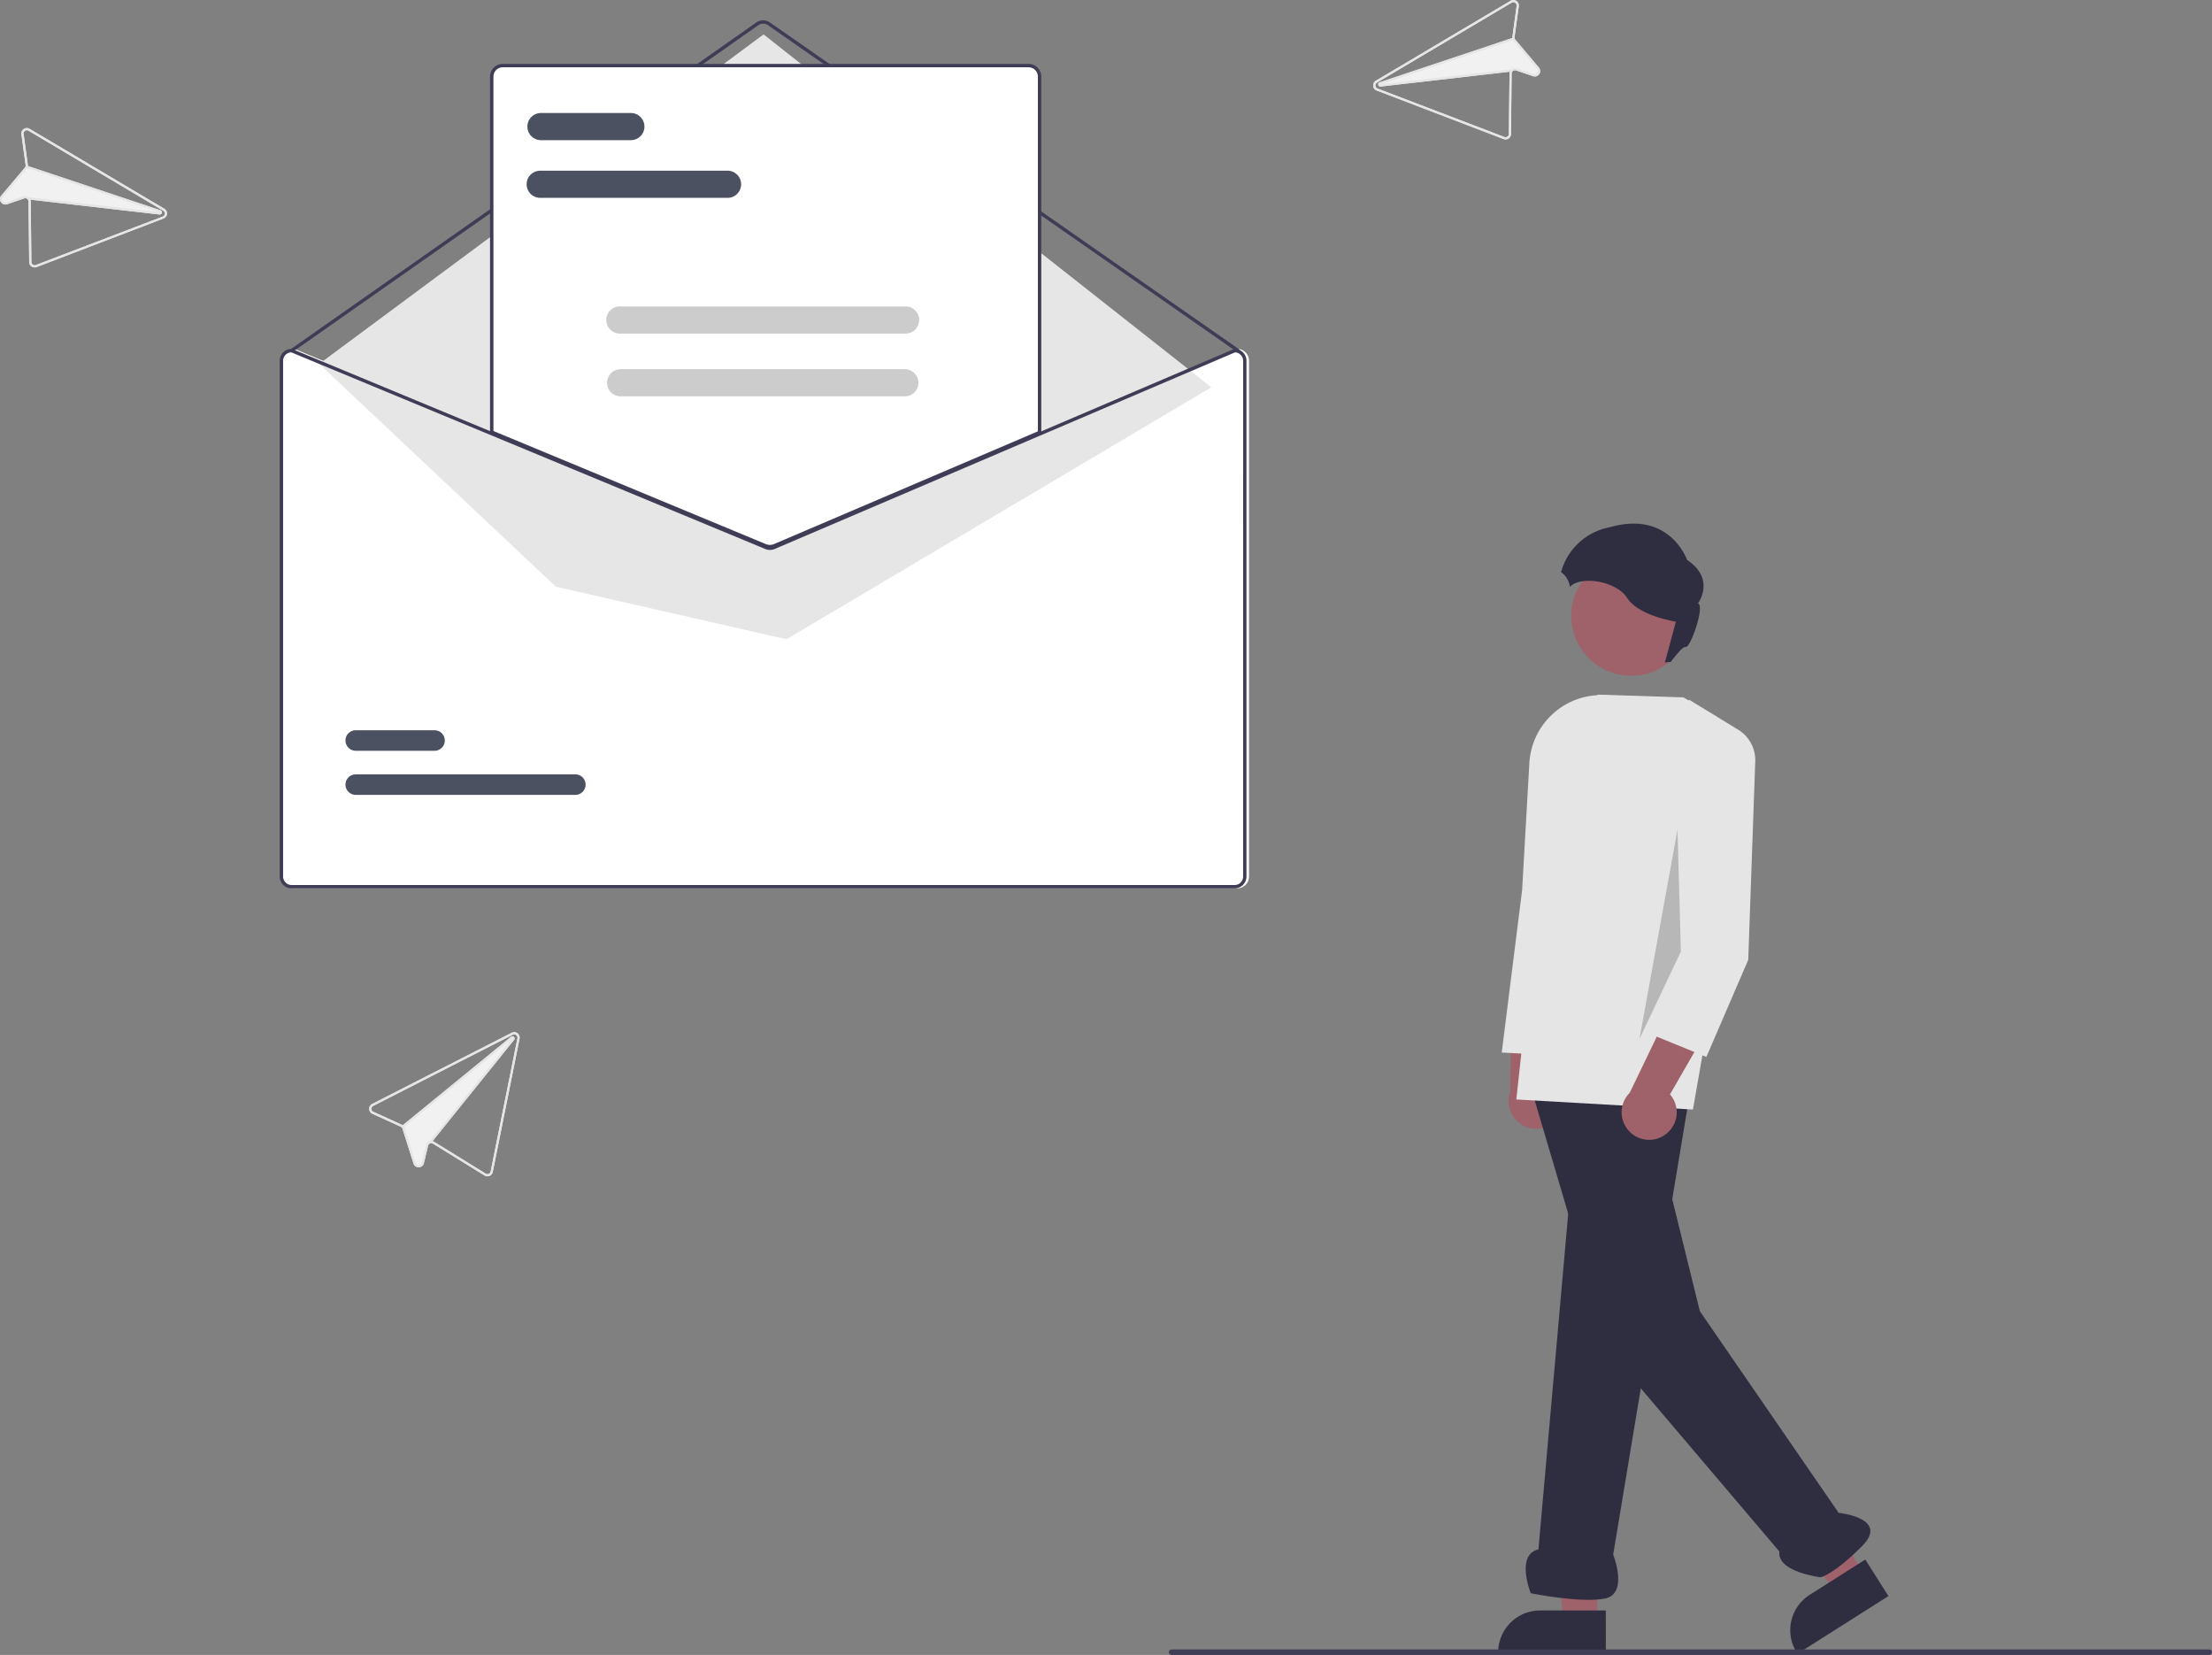 <svg xmlns="http://www.w3.org/2000/svg" width="200.784" height="150.18" viewBox="0 0 200.784 150.18"><rect x="0" y="0" width="200.784" height="150.18" fill="#808080" stroke="none"/><g transform="translate(-123.903 0)"><path d="M666.81,274.341h-.031l-17.674,7.547-24.182,10.326a.78.78,0,0,1-.6,0l-24.949-10.351-18.108-7.513-.028-.012h-.031a1.079,1.079,0,0,0-1.078,1.078v46.8a1.079,1.079,0,0,0,1.078,1.078h85.6a1.079,1.079,0,0,0,1.078-1.078v-46.8a1.079,1.079,0,0,0-1.078-1.078Z" transform="translate(-430.608 -242.678)" fill="#fff"/><path d="M669,183.857a.153.153,0,0,1-.088-.028l-42.578-29.653a.772.772,0,0,0-.882,0l-42.271,29.651a.154.154,0,0,1-.177-.252l42.271-29.651a1.081,1.081,0,0,1,1.235,0l42.578,29.652a.154.154,0,0,1-.088.28Z" transform="translate(-432.718 -151.886)" fill="#3f3d56"/><path d="M435.67,42.541l40.338-29.9,40.645,32.023L478.087,67.53l-20.938-4.772Z" transform="translate(-282.795 -9.519)" fill="#e6e6e6"/><path d="M624.2,432.367H604.268a.931.931,0,1,1,0-1.862H624.2a.931.931,0,0,1,0,1.862Z" transform="translate(-448.074 -360.234)" fill="#4b5160"/><path d="M611.418,416.176h-7.15a.931.931,0,1,1,0-1.862h7.153a.931.931,0,1,1,0,1.862Z" transform="translate(-448.075 -348.046)" fill="#4b5160"/><path d="M682.05,213.83a1.165,1.165,0,0,1-.442-.087L656.73,203.421V171.11a1.079,1.079,0,0,1,1.078-1.078h47.726a1.079,1.079,0,0,1,1.078,1.078v32.334l-.047.02L682.5,213.739A1.173,1.173,0,0,1,682.05,213.83Z" transform="translate(-488.269 -164.157)" fill="#fff"/><path d="M681.815,213.673a1.242,1.242,0,0,1-.471-.092l-24.926-10.342V170.875a1.156,1.156,0,0,1,1.155-1.155H705.3a1.156,1.156,0,0,1,1.155,1.155V203.26L682.3,213.575A1.248,1.248,0,0,1,681.815,213.673Zm-25.089-10.64L681.461,213.3a.942.942,0,0,0,.719,0l23.966-10.235V170.875a.848.848,0,0,0-.847-.847H657.573a.848.848,0,0,0-.847.847Z" transform="translate(-488.034 -163.922)" fill="#3f3d56"/><path d="M665.876,274.341h-.031l-17.674,7.547-24.182,10.326a.78.78,0,0,1-.6,0l-24.949-10.35-18.108-7.513-.028-.012h-.031a1.079,1.079,0,0,0-1.078,1.078v46.8a1.079,1.079,0,0,0,1.078,1.078h85.6a1.079,1.079,0,0,0,1.078-1.078v-46.8a1.079,1.079,0,0,0-1.078-1.078Zm.77,47.88a.77.77,0,0,1-.77.77h-85.6a.77.77,0,0,1-.77-.77v-46.8a.771.771,0,0,1,.741-.77l18.2,7.55,24.83,10.3a1.1,1.1,0,0,0,.838,0l24.06-10.275,17.736-7.573a.772.772,0,0,1,.739.77Z" transform="translate(-429.905 -242.678)" fill="#3f3d56"/><path d="M688.163,211.387H671.228a1.232,1.232,0,1,1,0-2.463h16.935a1.232,1.232,0,1,1,0,2.463Z" transform="translate(-498.255 -193.433)" fill="#4b5160"/><path d="M679.387,190.214h-8.16a1.232,1.232,0,0,1,0-2.463h8.16a1.232,1.232,0,1,1,0,2.463Z" transform="translate(-498.255 -177.495)" fill="#4b5160"/><path d="M726.342,261.206H700.477a1.232,1.232,0,1,1,0-2.463h25.865a1.232,1.232,0,1,1,0,2.463Z" transform="translate(-520.273 -230.935)" fill="#ccc"/><path d="M726.341,284.247H700.477a1.232,1.232,0,0,1,0-2.463h25.865a1.232,1.232,0,0,1,0,2.463Z" transform="translate(-520.273 -248.28)" fill="#ccc"/><path d="M400.619,518.156a2.486,2.486,0,0,0-1.042-3.667l.762-8.8-4.036,2.188-.1,8.023a2.5,2.5,0,0,0,4.421,2.258Z" transform="translate(-135.207 -416.829)" fill="#9f616a"/><path d="M384.305,434.086l.033-.083,4.453-11.249.707-21.324-.119-.008a6.543,6.543,0,0,0-7,6.209l-.653,11.465-1.851,14.745Z" transform="translate(-119.659 -338.328)" fill="#e5e5e5"/><path d="M137.838,547.441l-2.56,1.623-7.478-9.1,3.778-2.4Z" transform="translate(155.254 -404.667)" fill="#9f616a"/><path d="M283.621,718.718l-5.041,3.2h0a3.8,3.8,0,0,0-1.176,5.249l.066.1,8.254-5.233Z" transform="translate(9.594 -577.194)" fill="#2f2e41"/><path d="M230.163,559.552h-3.031l-1.442-11.691h4.473Z" transform="translate(38.728 -412.416)" fill="#9f616a"/><path d="M390.354,737.414h-5.969a3.8,3.8,0,0,0-3.8,3.8v.124h9.773Z" transform="translate(-120.691 -591.268)" fill="#2f2e41"/><path d="M364.1,536l-7.135,42.919s1.4,3.509-.7,3.977-6.785-.468-6.785-.468-1.4-3.509.7-3.977l3.977-44.844Z" transform="translate(-86.633 -437.845)" fill="#2f2e41"/><path d="M293.965,544.243l4.943,20.068,12.6,18.3s4.679.468,2.106,3.041-3.743,2.807-3.743,2.807-3.977-.468-3.743-2.339l-15.494-18.238-7.2-24.341Z" transform="translate(-20.71 -445.325)" fill="#2f2e41"/><path d="M355.744,438.88l1.194-6.813c1.8-1.879-1.6-6.525-1.978-7.029l.222-2.889a.867.867,0,0,0,.493-.268c1.115-1.137,1.04-5.625,1.037-5.815l1.231-12.8-3.062-1.786-7.744-.25-3.782,3.277-3.642,33.462.13.007Z" transform="translate(-78.174 -338.194)" fill="#e5e5e5"/><path d="M342.969,528.419a2.486,2.486,0,0,0,.6-3.764L347.98,517l-4.582.279-3.482,7.228a2.5,2.5,0,0,0,3.054,3.914Z" transform="translate(-68.079 -425.344)" fill="#9f616a"/><path d="M331.06,435.5l3.8-8.812.635-18a3.238,3.238,0,0,0-1.633-2.933l-4.385-2.68L328.532,422l-2.83,11.31Z" transform="translate(-52.268 -339.586)" fill="#e5e5e5"/><ellipse cx="5.441" cy="5.441" rx="5.441" ry="5.441" transform="translate(266.529 50.443)" fill="#9f616a"/><path d="M349.094,338.8c5.48-1.58,7.035,2.961,7.035,2.961,2.641,1.752.988,3.949.988,3.949.666.148-.666,4.048-1.11,3.949-.237-.053-.847.675-1.364,1.365a2.736,2.736,0,0,0-.528.051l1-3.712s-3.382-.518-4.419-2.147c-.992-1.559-4.258-2.051-5.187-1.01a2.35,2.35,0,0,0-.331-.842,1.681,1.681,0,0,0-.487-.489A5.649,5.649,0,0,1,349.094,338.8Z" transform="translate(-79.092 -290.949)" fill="#2f2e41"/><path d="M198.461,304.587l.3,10.831L195,323.361l3.465-19.062" transform="translate(77.715 -229.068)" opacity="0.2"/><path d="M158.263,752.226h94.193a.247.247,0,0,0,0-.495H158.263a.247.247,0,0,0,0,.495Z" transform="translate(71.984 -602.046)" fill="#3f3d56"/><path d="M479.18,193.337a.494.494,0,0,0-.741.492l.382,2.8a.321.321,0,0,1-.008.123.3.3,0,0,1-.059.108l-2.138,2.532a.483.483,0,0,0-.031.6l0,0a.482.482,0,0,0,.564.186l1.544-.524a.3.3,0,0,1,.3.067.288.288,0,0,1,.092.211l.06,5.5a.491.491,0,0,0,.216.4.5.5,0,0,0,.453.053l11.522-4.407a.494.494,0,0,0,.076-.887l-.157-.093Zm-.546.465a.3.3,0,0,1,.445-.295l12.072,7.163.161.1a.3.3,0,0,1-.045.532L479.745,205.7a.3.3,0,0,1-.4-.273l-.06-5.5a.473.473,0,0,0-.028-.16l11.731,1.348a.2.2,0,0,0,.119-.37.174.174,0,0,0-.031-.013l-12.055-4.024a.486.486,0,0,0,0-.109l-.382-2.8Z" transform="translate(-352.593 -181.648)" fill="#f1f1f1"/><path d="M479.18,193.337a.494.494,0,0,0-.741.492l.382,2.8a.321.321,0,0,1-.008.123.3.3,0,0,1-.059.108l-2.138,2.532a.483.483,0,0,0-.031.6l0,0a.482.482,0,0,0,.564.186l1.544-.524a.3.3,0,0,1,.3.067.288.288,0,0,1,.092.211l.06,5.5a.491.491,0,0,0,.216.4.5.5,0,0,0,.453.053l11.522-4.407a.494.494,0,0,0,.076-.887l-.157-.093Zm-.546.465a.3.3,0,0,1,.445-.295l12.072,7.163.161.1a.3.3,0,0,1-.045.532L479.745,205.7a.3.3,0,0,1-.4-.273l-.06-5.5a.473.473,0,0,0-.028-.16.48.48,0,0,0-.127-.193l-.025-.022h0a.493.493,0,0,0-.472-.087l-1.545.525a.287.287,0,0,1-.339-.113v0a.287.287,0,0,1,.019-.358l2.138-2.532a.465.465,0,0,0,.059-.086h0a.474.474,0,0,0,.038-.093.46.46,0,0,0,.018-.1.488.488,0,0,0,0-.109l-.382-2.8Z" transform="translate(-352.593 -181.648)" fill="#e5e5e5"/><path d="M486.373,207.147l12.055,4.024a.174.174,0,0,1,.031.013.2.2,0,0,1-.119.37l-11.731-1.348-.207-.024.023-.2.032,0h0l11.9,1.367-12.045-4.021h0l-.052-.018.063-.187Z" transform="translate(-359.947 -192.084)" fill="#e5e5e5"/><path d="M993.142,146.337,981.065,153.5l-.157.093a.494.494,0,0,0,.076.887l11.522,4.407a.5.5,0,0,0,.453-.053.49.49,0,0,0,.216-.4l.06-5.5a.287.287,0,0,1,.092-.211.3.3,0,0,1,.3-.067l1.544.524a.482.482,0,0,0,.564-.186l0,0a.483.483,0,0,0-.031-.6l-2.138-2.532a.3.3,0,0,1-.059-.108.322.322,0,0,1-.008-.123l.382-2.8a.494.494,0,0,0-.741-.492Zm.546.465-.382,2.8a.488.488,0,0,0,0,.109l-12.055,4.024a.17.17,0,0,0-.031.013.2.2,0,0,0,.119.37l11.731-1.348a.475.475,0,0,0-.028.16l-.06,5.5a.3.3,0,0,1-.4.273L981.054,154.3a.3.3,0,0,1-.045-.532l.161-.1,12.072-7.163a.3.3,0,0,1,.445.295Z" transform="translate(-732.119 -146.268)" fill="#f1f1f1"/><path d="M993.142,146.337,981.065,153.5l-.157.093a.494.494,0,0,0,.076.887l11.522,4.407a.5.5,0,0,0,.453-.053.49.49,0,0,0,.216-.4l.06-5.5a.287.287,0,0,1,.092-.211.3.3,0,0,1,.3-.067l1.544.524a.482.482,0,0,0,.564-.186l0,0a.483.483,0,0,0-.031-.6l-2.138-2.532a.3.3,0,0,1-.059-.108.322.322,0,0,1-.008-.123l.382-2.8a.494.494,0,0,0-.741-.492Zm.546.465-.382,2.8a.488.488,0,0,0,0,.109.46.46,0,0,0,.018.1.471.471,0,0,0,.038.093h0a.468.468,0,0,0,.059.086l2.138,2.532a.287.287,0,0,1,.019.358v0a.287.287,0,0,1-.339.113l-1.545-.525a.493.493,0,0,0-.472.087h0l-.025.022a.481.481,0,0,0-.126.193.473.473,0,0,0-.028.16l-.06,5.5a.3.3,0,0,1-.4.273L981.055,154.3a.3.3,0,0,1-.045-.532l.161-.1,12.072-7.163a.3.3,0,0,1,.445.295Z" transform="translate(-732.119 -146.268)" fill="#e5e5e5"/><path d="M994.706,160.131l.063.187-.052.018h0l-12.045,4.021,11.9-1.367h0l.032,0,.023.2-.207.024-11.731,1.348a.2.2,0,0,1-.119-.37.174.174,0,0,1,.031-.013l12.055-4.024Z" transform="translate(-733.478 -156.703)" fill="#e5e5e5"/><path d="M612.323,531.653a.494.494,0,0,0,.02.889l2.57,1.173a.323.323,0,0,1,.1.073.3.3,0,0,1,.06.107l1,3.16a.483.483,0,0,0,.488.346h0a.482.482,0,0,0,.459-.378l.382-1.585a.3.3,0,0,1,.216-.217.288.288,0,0,1,.228.035l4.681,2.889a.49.49,0,0,0,.456.033.5.5,0,0,0,.287-.355L625.7,525.73a.494.494,0,0,0-.709-.538l-.163.083Zm.1.71a.3.3,0,0,1-.011-.534l12.506-6.376.166-.085a.3.3,0,0,1,.425.322l-2.433,12.094a.3.3,0,0,1-.446.193l-4.681-2.889a.472.472,0,0,0-.15-.062l7.409-9.195a.2.2,0,0,0-.249-.3.17.17,0,0,0-.028.019l-9.844,8.039a.487.487,0,0,0-.094-.055l-2.57-1.173Z" transform="translate(-454.638 -431.471)" fill="#f1f1f1"/><path d="M612.323,531.653a.494.494,0,0,0,.02.889l2.57,1.173a.323.323,0,0,1,.1.073.3.3,0,0,1,.06.107l1,3.16a.483.483,0,0,0,.488.346h0a.482.482,0,0,0,.459-.378l.382-1.585a.3.3,0,0,1,.216-.217.288.288,0,0,1,.228.035l4.681,2.889a.49.49,0,0,0,.456.033.5.5,0,0,0,.287-.355L625.7,525.73a.494.494,0,0,0-.709-.538l-.163.083Zm.1.71a.3.3,0,0,1-.011-.534l12.506-6.376.166-.085a.3.3,0,0,1,.425.322l-2.433,12.094a.3.3,0,0,1-.446.193l-4.681-2.889a.473.473,0,0,0-.15-.062.482.482,0,0,0-.231,0l-.032.009h0a.492.492,0,0,0-.325.352l-.382,1.586a.287.287,0,0,1-.276.226h0a.287.287,0,0,1-.292-.207l-1-3.16a.467.467,0,0,0-.042-.1h0a.476.476,0,0,0-.059-.082.46.46,0,0,0-.072-.066.488.488,0,0,0-.094-.055l-2.57-1.173Z" transform="translate(-454.638 -431.471)" fill="#e5e5e5"/><path d="M624.215,534.722l9.844-8.039a.168.168,0,0,1,.028-.019.2.2,0,0,1,.25.3l-7.409,9.195-.131.162-.153-.124.02-.026h0l7.518-9.332-9.836,8.031h0l-.043.034-.125-.153Z" transform="translate(-463.764 -432.602)" fill="#e5e5e5"/></g></svg>